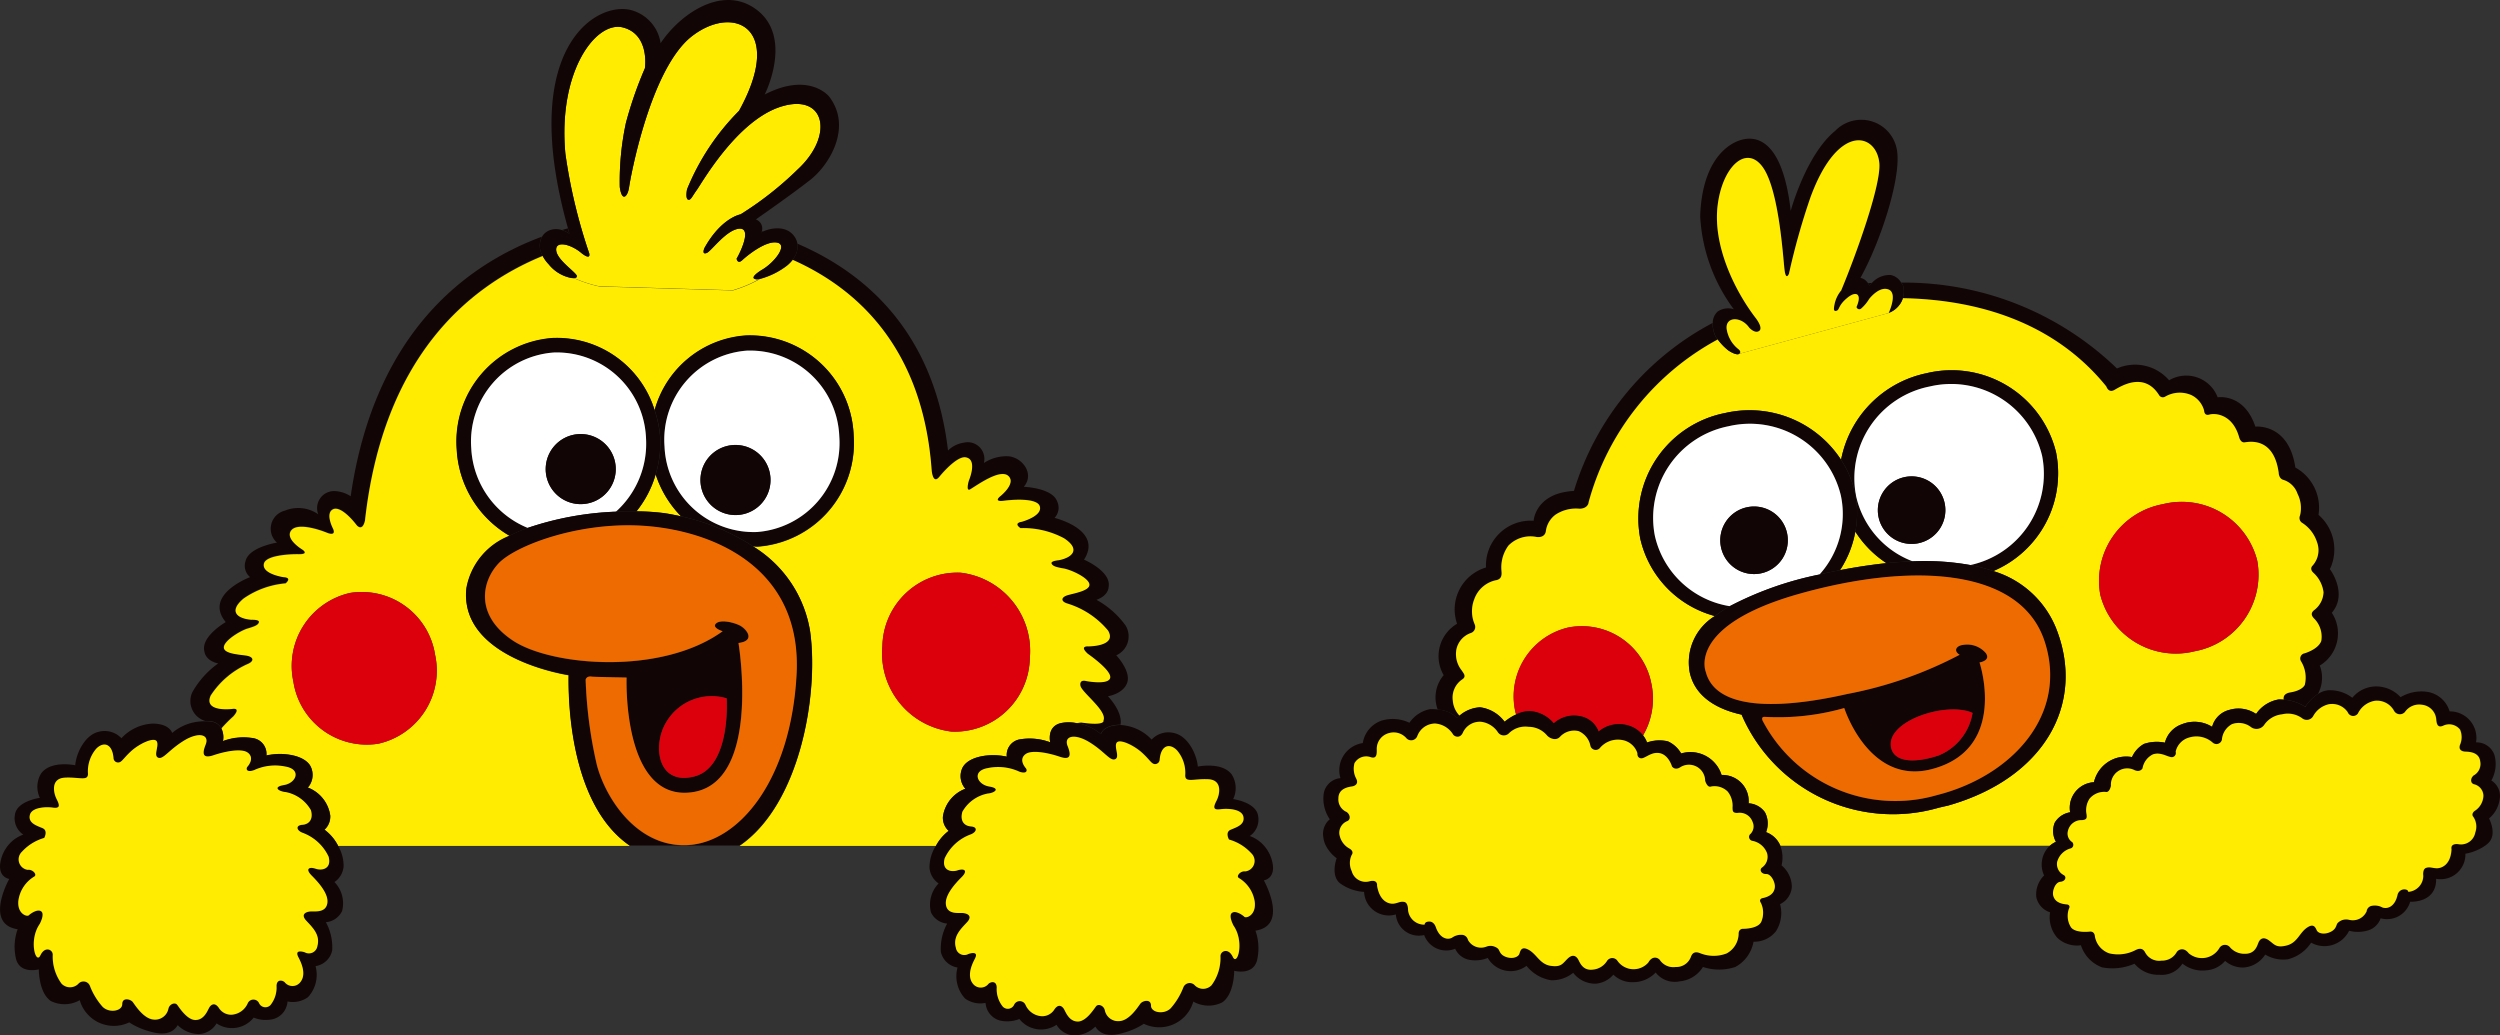 <svg xmlns="http://www.w3.org/2000/svg" width="151.936" height="62.928" viewBox="0 0 151.936 62.928">
  <rect x="0" y="0" width="151.936" height="62.928" fill="#333333" stroke="none"/>
  <g id="ポインコ" transform="translate(191.085 299.865)">
    <g id="グループ_6377" data-name="グループ 6377" transform="translate(-110.664 -292.565)">
      <path id="パス_11446" data-name="パス 11446" d="M-95.232-270.533c-.025.016-.045.034-.07.048l.026.018Z" transform="translate(154.956 306.128)" fill="none"/>
      <path id="パス_11447" data-name="パス 11447" d="M-130.121-262.442s.061-.057.151-.133a1.479,1.479,0,0,1-.417-.929,1.327,1.327,0,0,1,.562-1.272c.3-.187.086-.383-.028-.566a1.584,1.584,0,0,1-.32-1.239,1.344,1.344,0,0,1,.863-1.016.393.393,0,0,0,.247-.551,1.994,1.994,0,0,1-.018-1.511,1.783,1.783,0,0,1,1.353-1.16c.367-.083.311-.415.3-.572a2.222,2.222,0,0,1,.423-1.527,1.866,1.866,0,0,1,1.711-.522c.534.063.562-.347.562-.347a1.485,1.485,0,0,1,.592-1.012,2.254,2.254,0,0,1,1.468-.357c.5-.02.538-.369.538-.369v-.02a16,16,0,0,1,7.85-9.9c-.034-.044-.066-.078-.1-.127a1.744,1.744,0,0,1-.206-.872,17.171,17.171,0,0,0-8.428,10.208c-2.352.129-2.451,1.812-2.451,1.812a2.72,2.72,0,0,0-2.894,2.841,2.659,2.659,0,0,0-1.758,3.419,2.288,2.288,0,0,0-.813,3.124,2.089,2.089,0,0,0-.361,2.094A1.83,1.83,0,0,1-130.121-262.442Z" transform="translate(138.252 298.772)" fill="#110605"/>
      <path id="パス_11448" data-name="パス 11448" d="M-111.975-287.178c4.041.078,8.975,1.182,12.363,5.363,0,0,.127.408.477.222s1.8-1.164,2.726.3a.266.266,0,0,0,.373.1,1.757,1.757,0,0,1,1.613-.086,1.467,1.467,0,0,1,.756.934s0,.338.322.241,1.408-.054,1.809,1.388c0,0,.08.326.328.3s1.77-.363,2.072,1.846c0,0,0,.336.254.424a1.325,1.325,0,0,1,.889.85,1.92,1.92,0,0,1,.155,1.321.352.352,0,0,0,.107.437,2.175,2.175,0,0,1,.921,1.176,1.4,1.4,0,0,1-.259,1.429s-.224.184.032.433a1.929,1.929,0,0,1,.626,1.19,1.421,1.421,0,0,1-.56,1.082c-.2.156-.2.32-.009.521a1.559,1.559,0,0,1,.431,1.366c-.187.512-1.012.747-1.012.747a.32.32,0,0,0-.219.483,1.881,1.881,0,0,1,.23,1.439c-.2.37-.889.455-.889.455s-.306.038-.379.24a.448.448,0,0,0-.018.2,2.758,2.758,0,0,1,1.29.418c.025-.015.045-.032.07-.048a2.7,2.7,0,0,1,.728-.715,2.083,2.083,0,0,0,.114-1.727,2.282,2.282,0,0,0,.73-3.206c1-1.174-.118-2.653-.118-2.653a2.782,2.782,0,0,0-.692-3.3,2.788,2.788,0,0,0-1.407-2.875c-.4-2.719-2.431-2.485-2.431-2.485-.683-2.052-2.292-1.783-2.292-1.783a2.04,2.04,0,0,0-2.95-1.034,2.725,2.725,0,0,0-3.168-.718,18.6,18.6,0,0,0-13.118-5.218,1.155,1.155,0,0,1,.111.164A1.324,1.324,0,0,1-111.975-287.178Z" transform="translate(147.199 297.997)" fill="#110605"/>
      <path id="パス_11449" data-name="パス 11449" d="M-113.208-288.107c-.086,0-.164.012-.25.016a.613.613,0,0,1,.083.154S-113.309-288.012-113.208-288.107Z" transform="translate(146.56 298.002)" fill="#110605"/>
      <path id="パス_11450" data-name="パス 11450" d="M-113.687-277.773a6.307,6.307,0,0,1-.935,2.344c.948-.184,1.9-.33,2.827-.427A6.311,6.311,0,0,1-113.687-277.773Z" transform="translate(146.023 302.78)" fill="#ffec00"/>
      <path id="パス_11451" data-name="パス 11451" d="M-94.05-254.435a1.343,1.343,0,0,1-.072-1.164,1.327,1.327,0,0,1,.934-.63,1.561,1.561,0,0,1,1.448-1.829,2.013,2.013,0,0,1,2.314-1.527,1.7,1.7,0,0,1,.727-.8,2.422,2.422,0,0,1,1.272-.075,1.609,1.609,0,0,1,1.035-1.122,2.024,2.024,0,0,1,1.834.159,1.437,1.437,0,0,1,1.038-1.027,1.913,1.913,0,0,1,1.635.244,2.083,2.083,0,0,1,1.378-.882,1.928,1.928,0,0,1,.293.015.448.448,0,0,1,.018-.2c.073-.2.379-.24.379-.24s.693-.085.889-.455a1.881,1.881,0,0,0-.23-1.439.32.32,0,0,1,.219-.483s.825-.235,1.012-.747A1.559,1.559,0,0,0-78.358-268c-.2-.2-.193-.364.009-.521a1.422,1.422,0,0,0,.56-1.082,1.929,1.929,0,0,0-.626-1.19c-.256-.249-.032-.433-.032-.433a1.4,1.4,0,0,0,.259-1.429,2.175,2.175,0,0,0-.921-1.176.353.353,0,0,1-.107-.437,1.92,1.92,0,0,0-.155-1.321,1.325,1.325,0,0,0-.889-.85c-.25-.088-.254-.424-.254-.424-.3-2.208-1.825-1.875-2.072-1.846s-.328-.3-.328-.3c-.4-1.442-1.486-1.486-1.809-1.388s-.322-.241-.322-.241a1.467,1.467,0,0,0-.756-.934,1.757,1.757,0,0,0-1.613.086.266.266,0,0,1-.373-.1c-.929-1.468-2.376-.49-2.726-.3s-.477-.222-.477-.222c-3.388-4.181-8.323-5.285-12.363-5.363a1.18,1.18,0,0,1-.2.4,1.412,1.412,0,0,1-.664.5l-9.073,2.476c-.164.14-.654-.189-.654-.189a3.3,3.3,0,0,1-.658-.679,16,16,0,0,0-7.85,9.9v.02s-.037.348-.538.369a2.254,2.254,0,0,0-1.468.357,1.485,1.485,0,0,0-.592,1.012s-.028.409-.562.347a1.866,1.866,0,0,0-1.711.522,2.222,2.222,0,0,0-.423,1.527c.009.156.064.488-.3.572a1.783,1.783,0,0,0-1.353,1.16,1.994,1.994,0,0,0,.018,1.511.393.393,0,0,1-.247.551,1.344,1.344,0,0,0-.863,1.016,1.584,1.584,0,0,0,.32,1.239c.114.183.328.379.028.566a1.327,1.327,0,0,0-.562,1.272,1.479,1.479,0,0,0,.417.929,2.081,2.081,0,0,1,1.249-.507,2.207,2.207,0,0,1,1.489.879,3.14,3.14,0,0,1,.7-.443c-.01-.044-.031-.082-.041-.127a4.3,4.3,0,0,1,3.206-5.164,4.3,4.3,0,0,1,5.045,3.385,4.426,4.426,0,0,1-.5,3.171,1.543,1.543,0,0,1,.246.439,2.285,2.285,0,0,1,1.261-.072,1.747,1.747,0,0,1,.812.739,1.977,1.977,0,0,1,2.457,1.309,1.585,1.585,0,0,1,1.642,1.72,1.3,1.3,0,0,1,.994.544,1.45,1.45,0,0,1,.066,1.209,1.47,1.47,0,0,1,.866.816h16.386A1.368,1.368,0,0,1-94.05-254.435Zm6.5-20.518a4.732,4.732,0,0,1,5.736,3.44,4.733,4.733,0,0,1-3.807,5.5,4.734,4.734,0,0,1-5.734-3.44A4.733,4.733,0,0,1-87.552-274.952Zm-13.039,18.311-.573.132a10.01,10.01,0,0,1-11.992-5.648l-.015-.007c-1.223-.272-2.808-.936-3.146-2.6a3.3,3.3,0,0,1,1.537-3.391,6.317,6.317,0,0,1-4.534-4.7,6.529,6.529,0,0,1,5.176-7.643,6.638,6.638,0,0,1,7.027,2.847,6.66,6.66,0,0,1,5.2-5.262,6.532,6.532,0,0,1,7.869,4.827,6.454,6.454,0,0,1-3.821,7.2,5.955,5.955,0,0,1,3.817,3.473C-92.22-262.827-94.761-258.3-100.591-256.641Z" transform="translate(138.578 298.294)" fill="#ffec00"/>
      <path id="パス_11452" data-name="パス 11452" d="M-119.824-270.374a4.3,4.3,0,0,0-5.045-3.385,4.3,4.3,0,0,0-3.206,5.164c.01.045.031.083.041.127a1.992,1.992,0,0,1,.829-.206,2.065,2.065,0,0,1,1.462.749,1.834,1.834,0,0,1,1.581-.44,1.461,1.461,0,0,1,1.144.939,1.932,1.932,0,0,1,1.787-.377,1.74,1.74,0,0,1,.907.6A4.426,4.426,0,0,0-119.824-270.374Z" transform="translate(139.754 304.593)" fill="#dc000c"/>
      <path id="パス_11453" data-name="パス 11453" d="M-98.039-269.936a4.733,4.733,0,0,0,3.807-5.5,4.732,4.732,0,0,0-5.736-3.44,4.733,4.733,0,0,0-3.805,5.5A4.734,4.734,0,0,0-98.039-269.936Z" transform="translate(150.994 302.216)" fill="#dc000c"/>
      <path id="パス_11454" data-name="パス 11454" d="M-113.707-274.679a6.31,6.31,0,0,0,1.892,1.917c.537-.054,1.066-.092,1.588-.111a5.51,5.51,0,0,1-3.434-3.96,5.68,5.68,0,0,1,4.479-6.666,5.679,5.679,0,0,1,6.827,4.225,5.668,5.668,0,0,1-4.361,6.628,9.918,9.918,0,0,1,1.391.366,6.454,6.454,0,0,0,3.821-7.2,6.532,6.532,0,0,0-7.869-4.827,6.66,6.66,0,0,0-5.2,5.262,6.1,6.1,0,0,1,.842,1.982A6.083,6.083,0,0,1-113.707-274.679Z" transform="translate(146.043 299.687)" fill="#110605"/>
      <path id="パス_11455" data-name="パス 11455" d="M-102.605-279.536a5.679,5.679,0,0,0-6.827-4.225,5.68,5.68,0,0,0-4.479,6.666,5.51,5.51,0,0,0,3.434,3.96,15.852,15.852,0,0,1,3.511.227A5.669,5.669,0,0,0-102.605-279.536Zm-7.5,5.3a2.052,2.052,0,0,1-2.441-1.572,2.056,2.056,0,0,1,1.574-2.441,2.052,2.052,0,0,1,2.439,1.574A2.051,2.051,0,0,1-110.106-274.239Z" transform="translate(146.294 299.948)" fill="#fff"/>
      <path id="パス_11456" data-name="パス 11456" d="M-121.988-275.184a5.679,5.679,0,0,1,4.479-6.663,5.678,5.678,0,0,1,6.827,4.224,5.476,5.476,0,0,1-1.3,4.788c.154-.035.3-.072.461-.105.26-.057.522-.107.782-.158a6.308,6.308,0,0,0,.935-2.344,6.083,6.083,0,0,0-.026-2.382,6.1,6.1,0,0,0-.842-1.982,6.638,6.638,0,0,0-7.027-2.847,6.529,6.529,0,0,0-5.176,7.643,6.317,6.317,0,0,0,4.534,4.7,8.215,8.215,0,0,1,.9-.6A5.572,5.572,0,0,1-121.988-275.184Z" transform="translate(142.141 300.451)" fill="#110605"/>
      <path id="パス_11457" data-name="パス 11457" d="M-110.968-277.885a5.678,5.678,0,0,0-6.827-4.223,5.679,5.679,0,0,0-4.479,6.663,5.572,5.572,0,0,0,4.55,4.273,20.452,20.452,0,0,1,5.456-1.925A5.476,5.476,0,0,0-110.968-277.885Zm-4.845,4.715a2.053,2.053,0,0,1-2.439-1.572,2.052,2.052,0,0,1,1.574-2.441,2.052,2.052,0,0,1,2.439,1.575A2.051,2.051,0,0,1-115.813-273.171Z" transform="translate(142.427 300.712)" fill="#fff"/>
      <path id="パス_11458" data-name="パス 11458" d="M-117.975-278.769a2.052,2.052,0,0,0-1.574,2.441,2.053,2.053,0,0,0,2.439,1.572,2.051,2.051,0,0,0,1.574-2.438A2.052,2.052,0,0,0-117.975-278.769Z" transform="translate(143.722 302.298)" fill="#110605"/>
      <path id="パス_11459" data-name="パス 11459" d="M-111.429-280.022A2.056,2.056,0,0,0-113-277.582a2.052,2.052,0,0,0,2.441,1.572,2.051,2.051,0,0,0,1.572-2.439A2.052,2.052,0,0,0-111.429-280.022Z" transform="translate(146.75 301.719)" fill="#110605"/>
      <path id="パス_11460" data-name="パス 11460" d="M-119.461-281.672c.032.05.064.083.1.127a3.3,3.3,0,0,0,.658.679s.49.329.654.189-.079-.3-.079-.3a1.925,1.925,0,0,1-.695-1.236c-.057-.746.9-.737,1.373-.053,0,0,.345.39.605.2.278-.2-.246-.832-.246-.832-1.283-1.695-2.552-4.367-2.284-6.737s1.717-3.78,2.733-2.407,1.255,5.616,1.341,6.281.268.216.268.216a41.985,41.985,0,0,1,1.31-4.652c1.676-4.566,4.011-3.877,4.18-2.071.123,1.322-1.435,5.623-2.308,7.717l0,.013a1.915,1.915,0,0,0-.45,1.119s-.02.194.168.124.076-.312.636-.775.917-.244.567.547a.175.175,0,0,0,.3.082,2.456,2.456,0,0,0,.472-.57s.61-.8,1.18-.572,0,1.423,0,1.423a1.412,1.412,0,0,0,.664-.5,1.18,1.18,0,0,0,.2-.4,1.324,1.324,0,0,0,.009-.775,1.152,1.152,0,0,0-.111-.164.944.944,0,0,0-.635-.461,1.434,1.434,0,0,0-1.135.475c-.1.1-.167.17-.167.17a.614.614,0,0,0-.083-.154.71.71,0,0,0-.453-.316c1.218-2.2,2.393-5.85,2.245-7.536a2.2,2.2,0,0,0-3.773-1.407c-1.784,1.448-2.71,4.867-2.71,4.867-.5-4.357-2.113-4.624-3.119-4.275s-2.277,1.578-2.384,4.589a10.365,10.365,0,0,0,2.043,5.668,1.135,1.135,0,0,0-.981.139.959.959,0,0,0-.3.689A1.744,1.744,0,0,0-119.461-281.672Z" transform="translate(143.336 294.873)" fill="#110605"/>
      <path id="パス_11461" data-name="パス 11461" d="M-109.3-284.965c-.57-.231-1.18.572-1.18.572a2.456,2.456,0,0,1-.472.57.175.175,0,0,1-.3-.082c.35-.791-.009-1.012-.567-.547s-.448.706-.636.775-.168-.124-.168-.124a1.915,1.915,0,0,1,.45-1.119l0-.013c.873-2.094,2.431-6.4,2.308-7.717-.168-1.806-2.5-2.495-4.18,2.071a41.984,41.984,0,0,0-1.31,4.652s-.181.45-.268-.216-.326-4.906-1.341-6.281-2.466.035-2.733,2.407,1,5.042,2.284,6.737c0,0,.524.633.246.832-.26.187-.605-.2-.605-.2-.475-.684-1.43-.693-1.373.053a1.925,1.925,0,0,0,.695,1.236s.241.159.079.3l9.073-2.476S-108.73-284.731-109.3-284.965Z" transform="translate(143.658 295.262)" fill="#ffec00"/>
      <path id="パス_11462" data-name="パス 11462" d="M-98.576-272.468a5.955,5.955,0,0,0-3.817-3.473,9.926,9.926,0,0,0-1.391-.366,15.851,15.851,0,0,0-3.511-.227c-.522.019-1.051.057-1.588.111-.932.1-1.879.243-2.827.427-.26.051-.522.1-.782.158-.159.034-.307.07-.461.105a20.452,20.452,0,0,0-5.456,1.925,8.215,8.215,0,0,0-.9.6,3.3,3.3,0,0,0-1.537,3.391c.338,1.664,1.923,2.328,3.146,2.6l.015.007a10.01,10.01,0,0,0,11.992,5.648l.573-.132C-99.294-263.357-96.754-267.881-98.576-272.468Zm-7.251,10.148a9.1,9.1,0,0,1-10.57-4.493s-.145-.247.08-.265a14.68,14.68,0,0,0,4.864-.534s1.49,4.7,5.3,3.716c4.7-1.211,2.922-6.486,2.922-6.486s.706-.108.383-.569a1.486,1.486,0,0,0-1.381-.5c-.424.047-.6.369-.212.6a24.363,24.363,0,0,1-6.819,2.382c-4.724,1.068-8.055.8-8.608-1.345,0,0-1.171-2.815,5.7-4.746s13.432-1.546,14.887,2.9S-101.258-263.473-105.827-262.32Zm2.176-5a3.385,3.385,0,0,1-2.072,2.59c-1.584.521-2.736.357-2.887-.521C-108.883-266.839-105.24-268.033-103.651-267.321Z" transform="translate(143.112 303.347)" fill="#110605"/>
      <path id="パス_11463" data-name="パス 11463" d="M-114.471-274.842c-6.876,1.93-5.7,4.746-5.7,4.746.553,2.147,3.884,2.413,8.608,1.345a24.363,24.363,0,0,0,6.819-2.382c-.39-.23-.212-.551.212-.6a1.486,1.486,0,0,1,1.381.5c.323.461-.383.569-.383.569s1.775,5.275-2.922,6.486c-3.808.98-5.3-3.716-5.3-3.716a14.676,14.676,0,0,1-4.864.534c-.225.018-.08.265-.08.265a9.1,9.1,0,0,0,10.57,4.493c4.569-1.152,8.005-4.9,6.55-9.348S-107.595-276.775-114.471-274.842Z" transform="translate(143.419 303.625)" fill="#ed6b00"/>
      <path id="パス_11464" data-name="パス 11464" d="M-109.61-267.581a3.386,3.386,0,0,0,2.072-2.59c-1.59-.712-5.233.481-4.959,2.069C-112.346-267.225-111.193-267.061-109.61-267.581Z" transform="translate(146.998 306.198)" fill="#dc000c"/>
      <path id="パス_11465" data-name="パス 11465" d="M-90.066-270.163l-.044.066-.026-.018a2.759,2.759,0,0,0-1.29-.418,1.92,1.92,0,0,0-.293-.015,2.083,2.083,0,0,0-1.378.882,1.913,1.913,0,0,0-1.635-.244,1.437,1.437,0,0,0-1.038,1.027,2.024,2.024,0,0,0-1.834-.159,1.61,1.61,0,0,0-1.035,1.122,2.422,2.422,0,0,0-1.272.075,1.7,1.7,0,0,0-.727.8,2.012,2.012,0,0,0-2.314,1.527,1.561,1.561,0,0,0-1.448,1.829,1.327,1.327,0,0,0-.934.63,1.343,1.343,0,0,0,.072,1.164,1.368,1.368,0,0,0-.369.234,1.56,1.56,0,0,0-.351,1.807,1.617,1.617,0,0,0-.475,1.307,1.227,1.227,0,0,0,.837.934,1.9,1.9,0,0,0,.437,1.546,1.733,1.733,0,0,0,1.439.456,2.123,2.123,0,0,0,1.285,1.344,3.329,3.329,0,0,0,1.971-.222,1.88,1.88,0,0,0,1.515.674,1.5,1.5,0,0,0,1.4-.679,1.951,1.951,0,0,0,1.439.409,1.666,1.666,0,0,0,1.154-.575,1.618,1.618,0,0,0,1.154.4,1.7,1.7,0,0,0,1.283-.784,2.126,2.126,0,0,0,1.383.285,2.4,2.4,0,0,0,1.408-1.008,1.665,1.665,0,0,0,2.306-.725,2.107,2.107,0,0,0,1.155-.022,1.165,1.165,0,0,0,.763-.736,1.461,1.461,0,0,0,1.794-1.006s1.6.105,1.579-1.392a1.506,1.506,0,0,0,1.777-1.525,3.091,3.091,0,0,0,1.209-.494,1.66,1.66,0,0,0,.211-.183c.518-.538.018-1.465.018-1.465a1.866,1.866,0,0,0,.661-1.3,1.1,1.1,0,0,0-.521-1.008,2.049,2.049,0,0,0,.183-1.566,1.15,1.15,0,0,0-1.114-.752,1.611,1.611,0,0,0-1.606-1.884,1.686,1.686,0,0,0-1.347-1.185,2.484,2.484,0,0,0-1.634.322,2.01,2.01,0,0,0-1.345-.648,1.875,1.875,0,0,0-1.587.684,2.255,2.255,0,0,0-1.474-.456,1.418,1.418,0,0,0-.619.227A2.7,2.7,0,0,0-90.066-270.163Zm1.4-.1a1.15,1.15,0,0,1,1.155.484.353.353,0,0,0,.619.079,1.405,1.405,0,0,1,1.022-.772,1.177,1.177,0,0,1,1.176.613.408.408,0,0,0,.662.064,1.048,1.048,0,0,1,1.018-.439.97.97,0,0,1,.876.838c.023.26.051.607.43.436a.84.84,0,0,1,1.024.24,1.169,1.169,0,0,1,0,.913c-.113.293.091.417.323.424s.832.029.9.592a.791.791,0,0,1-.4.854c-.195.165-.216.455.016.534a.734.734,0,0,1,.579.7,1.14,1.14,0,0,1-.478.886c-.151.091-.268.254-.126.409a1.059,1.059,0,0,1,.11.937.88.88,0,0,1-1.009.714c-.541-.069-.436.3-.436.3-.045.986-.639,1.166-.9,1.16s-.42-.1-.648-.022-.168.483-.168.483a.98.98,0,0,1-.907.972s-.006-.174-.3-.149a.436.436,0,0,0-.36.344c-.159.715-.617.861-.914.755a.966.966,0,0,0-.68-.094.389.389,0,0,0-.282.329.918.918,0,0,1-1.075.512.723.723,0,0,0-.7.214c-.088.133-.064.364-.443.535s-.722.067-.8-.088-.171-.487-.622-.17-.57.9-1.212,1.07-.741-.063-1.088-.311-.541-.069-.627.121-.193.7-.823.695a1.146,1.146,0,0,1-.907-.39.394.394,0,0,0-.646.035,1.232,1.232,0,0,1-1.866.325c-.291-.382-.61-.241-.728-.079a1,1,0,0,1-.921.524.956.956,0,0,1-.986-.472c-.1-.2-.257-.339-.591-.17a2.3,2.3,0,0,1-1.61.2,1.327,1.327,0,0,1-.866-1.028c-.028-.345-.317-.292-.317-.292s-.936.118-1.166-.309a1.293,1.293,0,0,1-.1-1.069c.132-.235-.1-.271-.1-.271-.541-.041-.778-.249-.85-.537s.127-.815.434-.839.405-.3.2-.412a.75.75,0,0,1-.395-.8,1.169,1.169,0,0,1,.788-.809.231.231,0,0,0,.126-.393.614.614,0,0,1-.254-.7.836.836,0,0,1,.826-.635c.338-.012.317-.156.3-.357a1.273,1.273,0,0,1,.184-.948,1.166,1.166,0,0,1,.973-.409c.247.064.326-.373.326-.373a.99.99,0,0,1,1.385-.972c.39.2.535-.089.535-.089a1.158,1.158,0,0,1,.633-.848c.518-.175.964.23,1.206.164a.256.256,0,0,0,.174-.325,1.148,1.148,0,0,1,.848-.869,1.493,1.493,0,0,1,1.4.316.342.342,0,0,0,.563-.178,1.173,1.173,0,0,1,.616-.946,1.217,1.217,0,0,1,1.161.192.569.569,0,0,0,.8-.156,1.5,1.5,0,0,1,1.072-.629,1.477,1.477,0,0,1,1.256.262.451.451,0,0,0,.657-.181A1.447,1.447,0,0,1-88.668-270.26Z" transform="translate(149.79 305.758)" fill="#110605"/>
      <path id="パス_11466" data-name="パス 11466" d="M-90.6-269.652a1.477,1.477,0,0,0-1.256-.262,1.5,1.5,0,0,0-1.072.629.569.569,0,0,1-.8.156,1.217,1.217,0,0,0-1.161-.192,1.173,1.173,0,0,0-.616.946.342.342,0,0,1-.563.178,1.493,1.493,0,0,0-1.4-.316,1.148,1.148,0,0,0-.848.869.256.256,0,0,1-.174.325c-.243.066-.689-.339-1.206-.164a1.158,1.158,0,0,0-.633.848s-.145.294-.535.089a.99.99,0,0,0-1.385.973s-.079.437-.326.373a1.166,1.166,0,0,0-.973.409,1.274,1.274,0,0,0-.184.948c.022.2.042.345-.3.357a.836.836,0,0,0-.826.635.614.614,0,0,0,.254.7.231.231,0,0,1-.126.393,1.169,1.169,0,0,0-.788.809.75.75,0,0,0,.395.8c.2.108.107.388-.2.412s-.506.551-.434.839.309.5.85.537c0,0,.233.035.1.271a1.293,1.293,0,0,0,.1,1.069c.23.427,1.166.309,1.166.309s.29-.053.317.292a1.327,1.327,0,0,0,.866,1.028,2.3,2.3,0,0,0,1.61-.2c.333-.17.491-.029.591.17a.956.956,0,0,0,.986.472,1,1,0,0,0,.921-.524c.118-.162.437-.3.728.079a1.232,1.232,0,0,0,1.866-.325.394.394,0,0,1,.646-.035,1.146,1.146,0,0,0,.907.39c.63.006.737-.5.823-.695s.281-.371.627-.121.446.477,1.088.311.76-.75,1.212-1.07.538.012.622.17.424.259.8.088.355-.4.443-.535a.723.723,0,0,1,.7-.214.918.918,0,0,0,1.075-.512.389.389,0,0,1,.282-.329.966.966,0,0,1,.68.094c.3.107.755-.039.914-.755a.436.436,0,0,1,.36-.344c.291-.025.3.149.3.149a.98.98,0,0,0,.907-.972s-.06-.4.168-.483.386.016.648.022.856-.174.9-1.16c0,0-.105-.373.436-.3a.88.88,0,0,0,1.009-.714,1.059,1.059,0,0,0-.11-.937c-.142-.155-.025-.319.126-.409a1.14,1.14,0,0,0,.478-.886.734.734,0,0,0-.579-.7c-.233-.079-.211-.369-.016-.534a.791.791,0,0,0,.4-.854c-.064-.563-.667-.586-.9-.592s-.436-.132-.323-.424a1.169,1.169,0,0,0,0-.913.84.84,0,0,0-1.024-.24c-.379.171-.407-.176-.43-.436a.97.97,0,0,0-.876-.838,1.048,1.048,0,0,0-1.018.439.408.408,0,0,1-.662-.064,1.177,1.177,0,0,0-1.176-.613,1.405,1.405,0,0,0-1.022.772.353.353,0,0,1-.619-.079A1.15,1.15,0,0,0-89-270.53a1.447,1.447,0,0,0-.946.7A.451.451,0,0,1-90.6-269.652Z" transform="translate(150.119 306.029)" fill="#ffec00"/>
      <path id="パス_11467" data-name="パス 11467" d="M-135.28-261.3s-.385,1.016.189,1.512a2.779,2.779,0,0,0,1.479.535,1.5,1.5,0,0,0,1.93,1.369,1.4,1.4,0,0,0,1.72,1.253,1.429,1.429,0,0,0,1.885.832,1.182,1.182,0,0,0,.838.67,2,2,0,0,0,1.142-.111,1.607,1.607,0,0,0,2.356.481,2.391,2.391,0,0,0,1.506.877,2.044,2.044,0,0,0,1.331-.455,1.685,1.685,0,0,0,1.354.663,1.576,1.576,0,0,0,1.088-.55,1.635,1.635,0,0,0,1.2.459,1.9,1.9,0,0,0,1.37-.588,1.464,1.464,0,0,0,1.461.535,1.852,1.852,0,0,0,1.413-.872,3.156,3.156,0,0,0,1.967,0,2.182,2.182,0,0,0,1.107-1.536,1.672,1.672,0,0,0,1.364-.638,2.049,2.049,0,0,0,.249-1.645,1.252,1.252,0,0,0,.715-1.062,1.718,1.718,0,0,0-.624-1.293,2.028,2.028,0,0,0-.083-1.208,1.47,1.47,0,0,0-.866-.816,1.45,1.45,0,0,0-.066-1.209,1.3,1.3,0,0,0-.994-.544,1.585,1.585,0,0,0-1.642-1.72,1.977,1.977,0,0,0-2.457-1.309,1.747,1.747,0,0,0-.812-.739,2.285,2.285,0,0,0-1.261.072,1.542,1.542,0,0,0-.246-.439,1.74,1.74,0,0,0-.907-.6,1.932,1.932,0,0,0-1.787.377,1.461,1.461,0,0,0-1.144-.939,1.834,1.834,0,0,0-1.581.44,2.065,2.065,0,0,0-1.462-.749,1.992,1.992,0,0,0-.829.206,3.139,3.139,0,0,0-.7.443,2.207,2.207,0,0,0-1.489-.879,2.081,2.081,0,0,0-1.249.507c-.089.076-.151.133-.151.133a1.83,1.83,0,0,0-1.168-.5,2.33,2.33,0,0,0-.474-.022,1.978,1.978,0,0,0-1.249.826,2.364,2.364,0,0,0-1.645-.145,1.721,1.721,0,0,0-1.189,1.379,1.671,1.671,0,0,0-1.359,2.131,1.138,1.138,0,0,0-1.011.9,2.22,2.22,0,0,0,.364,1.6,1.159,1.159,0,0,0-.392,1.1,1.452,1.452,0,0,0,.151.5A2.2,2.2,0,0,0-135.28-261.3Zm.168-1.464a.76.76,0,0,1,.486-.794c.222-.108.167-.405-.044-.554a.826.826,0,0,1-.5-.834c0-.588.588-.681.815-.717s.415-.184.268-.474a1.279,1.279,0,0,1-.108-.94.817.817,0,0,1,.981-.367c.393.134.38-.228.373-.5a.99.99,0,0,1,.762-.968,1.02,1.02,0,0,1,1.054.335.4.4,0,0,0,.646-.142,1.163,1.163,0,0,1,1.085-.769,1.4,1.4,0,0,1,1.1.68c.136.155.448.219.6-.155a1.13,1.13,0,0,1,1.082-.632,1.445,1.445,0,0,1,1.015.611.436.436,0,0,0,.667.11,1.424,1.424,0,0,1,1.206-.414,1.474,1.474,0,0,1,1.13.525c.151.17.55.361.8.07a1.167,1.167,0,0,1,1.12-.333,1.218,1.218,0,0,1,.718.907.336.336,0,0,0,.576.118,1.433,1.433,0,0,1,1.338-.487,1.174,1.174,0,0,1,.939.8s-.041.273.209.314.638-.43,1.168-.309.724.8.724.8.177.288.538.032a.984.984,0,0,1,1.479.844s.129.442.366.347a1.131,1.131,0,0,1,1.006.31,1.373,1.373,0,0,1,.291.958c0,.209,0,.361.335.333a.828.828,0,0,1,.888.56.644.644,0,0,1-.168.752.246.246,0,0,0,.171.393,1.182,1.182,0,0,1,.872.743.79.79,0,0,1-.3.869c-.189.136-.06.412.247.4s.562.512.526.818-.247.548-.774.651c0,0-.225.064-.069.292a1.391,1.391,0,0,1,.031,1.113c-.177.467-1.111.453-1.111.453s-.292-.02-.278.339a1.379,1.379,0,0,1-.733,1.161,2.2,2.2,0,0,1-1.609-.019c-.35-.139-.488.025-.563.241a.942.942,0,0,1-.915.6.99.99,0,0,1-.97-.433c-.135-.155-.465-.262-.7.165a1.191,1.191,0,0,1-1.878-.118.381.381,0,0,0-.641.037,1.118,1.118,0,0,1-.847.507c-.622.08-.785-.433-.894-.62s-.319-.351-.632-.054-.385.545-1.035.446-.837-.684-1.319-.962-.529.075-.592.244-.388.319-.781.186-.4-.374-.5-.5a.7.7,0,0,0-.717-.136.9.9,0,0,1-1.12-.407.4.4,0,0,0-.316-.306.936.936,0,0,0-.66.175c-.279.143-.746.047-.989-.674,0,0-.1-.322-.395-.313s-.275.189-.275.189a.985.985,0,0,1-1.008-.9s.012-.423-.222-.478-.379.061-.636.1-.863-.08-1.024-1.092c0,0,.06-.4-.465-.263a.874.874,0,0,1-1.076-.622,1.139,1.139,0,0,1,0-.98c.124-.176-.012-.329-.171-.408A1.2,1.2,0,0,1-135.112-262.763Z" transform="translate(136.093 306.158)" fill="#110605"/>
      <path id="パス_11468" data-name="パス 11468" d="M-134.828-262.184c.159.079.3.233.171.408a1.139,1.139,0,0,0,0,.98.874.874,0,0,0,1.076.622c.525-.135.465.263.465.263.161,1.012.766,1.128,1.024,1.092s.4-.154.636-.1.222.478.222.478a.985.985,0,0,0,1.008.9s-.015-.181.275-.189.395.313.395.313c.243.721.709.817.989.674a.936.936,0,0,1,.66-.175.4.4,0,0,1,.316.306.9.9,0,0,0,1.12.407.7.7,0,0,1,.717.136c.1.129.107.369.5.5s.718-.015.781-.186.111-.521.592-.244.668.866,1.319.962.722-.149,1.035-.446.526-.133.632.054.272.7.894.62a1.118,1.118,0,0,0,.847-.507.381.381,0,0,1,.641-.037,1.191,1.191,0,0,0,1.878.118c.24-.427.57-.32.7-.165a.99.99,0,0,0,.97.433.942.942,0,0,0,.915-.6c.075-.216.214-.38.563-.241a2.2,2.2,0,0,0,1.609.019,1.379,1.379,0,0,0,.733-1.161c-.015-.36.278-.339.278-.339s.934.013,1.111-.453a1.391,1.391,0,0,0-.031-1.113c-.156-.228.069-.292.069-.292.526-.1.737-.347.774-.651s-.222-.828-.526-.818-.436-.266-.247-.4a.79.79,0,0,0,.3-.869,1.182,1.182,0,0,0-.872-.743.246.246,0,0,1-.171-.393.644.644,0,0,0,.168-.752.828.828,0,0,0-.888-.56c-.335.028-.332-.124-.335-.333a1.373,1.373,0,0,0-.291-.958,1.131,1.131,0,0,0-1.006-.31c-.237.1-.366-.347-.366-.347a.984.984,0,0,0-1.479-.844c-.361.256-.538-.032-.538-.032s-.193-.679-.724-.8-.921.348-1.168.309-.209-.314-.209-.314a1.174,1.174,0,0,0-.939-.8,1.433,1.433,0,0,0-1.338.487.336.336,0,0,1-.576-.118,1.218,1.218,0,0,0-.718-.907,1.167,1.167,0,0,0-1.12.333c-.253.291-.652.1-.8-.07a1.474,1.474,0,0,0-1.13-.525,1.424,1.424,0,0,0-1.207.414.436.436,0,0,1-.667-.11,1.445,1.445,0,0,0-1.015-.611,1.13,1.13,0,0,0-1.082.632c-.152.374-.464.31-.6.155a1.4,1.4,0,0,0-1.1-.68,1.163,1.163,0,0,0-1.085.769.4.4,0,0,1-.646.142,1.02,1.02,0,0,0-1.054-.335.99.99,0,0,0-.762.968c.007.269.02.632-.373.5a.817.817,0,0,0-.981.367,1.279,1.279,0,0,0,.108.94c.148.29-.04.44-.268.474s-.816.129-.815.717a.826.826,0,0,0,.5.833c.211.149.266.446.044.554a.76.76,0,0,0-.486.794A1.2,1.2,0,0,0-134.828-262.184Z" transform="translate(136.386 306.435)" fill="#ffec00"/>
    </g>
    <g id="グループ_6378" data-name="グループ 6378" transform="translate(-191.085 -299.865)">
      <path id="パス_11469" data-name="パス 11469" d="M-158.148-288.769c3.912,1.742,7.9,5.338,8.44,12.763,0,0,.061.924.468.423.36-.442,1.133-1.25,1.59-1.185.769.11.2,1.424.2,1.424-.2.746.1.512.1.512.45-.265,1.819-1.259,2.309-.8s-.516,1.245-.516,1.245-.434.349.273.254c.57-.076,1.977-.159,2.145.329.208.6-1.094.954-1.094.954s-.538.064-.076.386a5.265,5.265,0,0,1,2.648.616c1.035.68.494,1.174-.323,1.335,0,0-.5.037-.436.2s.3.228.73.3,1.438.521,1.56.917-.75.56-1.246.687-.488.393-.11.519a5.178,5.178,0,0,1,2.5,1.651c.576.97-1.2.961-1.2.961s-.585-.053-.025.455c0,0,1.461,1.006,1.354,1.459s-1.455.194-1.455.194-.421-.134-.355.275,1.661,1.544,1.4,2.119c0,0,.17.342-1.353.126a1.329,1.329,0,0,0-.257.042,2.936,2.936,0,0,1,1.461.667s.136-.55,1.166-.566c.012,0,.022,0,.035,0,.14-.809-.765-1.73-.765-1.73s.958-.145,1.177-.847-.67-1.641-.67-1.641a1.261,1.261,0,0,0,.559-1.821,5.386,5.386,0,0,0-1.764-1.552c.753-.263.74-.784.74-.784.171-.952-1.495-1.656-1.495-1.656,1.17-1.822-1.791-2.539-1.791-2.539a.9.9,0,0,0,.159-1c-.3-.831-2.028-.889-2.028-.889.683-.8-.117-1.815-.965-1.856a2.486,2.486,0,0,0-1.471.415v.016l0-.012.006,0a1.011,1.011,0,0,0-1.193-1.249,1.727,1.727,0,0,0-.984.481c-.857-7.267-5.082-10.826-9.156-12.571A1.232,1.232,0,0,1-158.148-288.769Z" transform="translate(206.315 304.551)" fill="#110605"/>
      <path id="パス_11470" data-name="パス 11470" d="M-167.367-290.374c-.123.034-.244.066-.369.1a1.649,1.649,0,0,1,.452.218C-167.315-290.166-167.334-290.264-167.367-290.374Z" transform="translate(201.882 304.253)" fill="#110605"/>
      <path id="パス_11471" data-name="パス 11471" d="M-181.3-260.165a8.815,8.815,0,0,1,.73-.738c.494-.57-.08-.449-.08-.449s-1.759.216-1.3-.813a5.179,5.179,0,0,1,2.29-1.935c.361-.17.338-.433-.171-.5s-1.392-.13-1.316-.537,1.025-.974,1.439-1.1.646-.211.69-.383-.456-.152-.456-.152c-.832-.063-1.426-.49-.48-1.287a5.256,5.256,0,0,1,2.558-.924c.421-.376-.121-.376-.121-.376s-1.332-.192-1.2-.816c.108-.506,1.517-.588,2.091-.581.715.01.24-.285.24-.285s-1.091-.655-.658-1.174c.361-.434,1.541-.1,2.185.165,0,0,.535.227.357-.231,0,0-.507-.94-.022-1.2.409-.215,1.1.5,1.442.958,0,0,.329.424.5-.24l.007-.019c1.109-9.952,6.287-14.245,10.806-16.1a1.186,1.186,0,0,1-.041-1.151c-4.7,1.749-10.187,5.907-11.622,15.768v.009a1.946,1.946,0,0,0-.927-.313,1.035,1.035,0,0,0-1.041,1.416l-.007-.01a2.128,2.128,0,0,0-2.02-.221,1.132,1.132,0,0,0-.486,1.946s-1.708.263-1.91,1.123a.9.9,0,0,0,.276.974s-2.855,1.063-1.479,2.732c0,0-1.572.9-1.288,1.821,0,0,.048.519.828.693a5.372,5.372,0,0,0-1.569,1.746,1.264,1.264,0,0,0,.769,1.745l0,.006a2.074,2.074,0,0,1,.45.032A.812.812,0,0,1-181.3-260.165Z" transform="translate(194.745 304.416)" fill="#110605"/>
      <path id="パス_11472" data-name="パス 11472" d="M-159.339-290.239l-.079-.023a.641.641,0,0,1-.025.079A1.022,1.022,0,0,1-159.339-290.239Z" transform="translate(205.716 304.305)" fill="#110605"/>
      <path id="パス_11473" data-name="パス 11473" d="M-150.194-280.592v-.017l-.006,0Z" transform="translate(209.991 308.769)" fill="#110605"/>
      <path id="パス_11474" data-name="パス 11474" d="M-164.635-277.9a14.065,14.065,0,0,1,1.667.107c.329.045.683.113,1.049.2a6.472,6.472,0,0,1-1.547-2.552A6.436,6.436,0,0,1-164.635-277.9Z" transform="translate(203.315 308.98)" fill="#ffec00"/>
      <path id="パス_11475" data-name="パス 11475" d="M-137.449-254.283a1.074,1.074,0,0,1-.352-.86,2.14,2.14,0,0,1,1.366-1.7,1.161,1.161,0,0,1-.184-1.258c.338-.706,1.657-.921,2.7-.692a.961.961,0,0,1,.752-1.043,3.558,3.558,0,0,1,1.887.17s-.23-.952.645-1.166a2.379,2.379,0,0,1,.98.006,1.33,1.33,0,0,1,.257-.042c1.522.216,1.353-.126,1.353-.126.257-.575-1.338-1.71-1.4-2.119s.355-.275.355-.275,1.35.259,1.455-.194-1.354-1.459-1.354-1.459c-.56-.508.025-.455.025-.455s1.772.009,1.2-.961a5.178,5.178,0,0,0-2.5-1.651c-.379-.126-.386-.39.11-.519s1.369-.293,1.246-.687-1.135-.845-1.56-.917-.665-.135-.73-.3.436-.2.436-.2c.818-.161,1.359-.655.323-1.335a5.265,5.265,0,0,0-2.648-.616c-.462-.322.076-.386.076-.386s1.3-.35,1.094-.953c-.168-.488-1.575-.405-2.145-.329-.708.1-.273-.254-.273-.254s1.008-.781.516-1.245-1.859.531-2.309.8c0,0-.3.234-.1-.512,0,0,.572-1.315-.2-1.424-.456-.066-1.23.743-1.59,1.185-.407.5-.468-.423-.468-.423-.541-7.425-4.528-11.021-8.44-12.763a2.274,2.274,0,0,1-.352.358,4.712,4.712,0,0,1-1.645.807,7.868,7.868,0,0,1-1.641.693l-8.116-.241a7.894,7.894,0,0,1-1.53-.5.962.962,0,0,1-.238-.025,2.317,2.317,0,0,1-1.3-.813,2.15,2.15,0,0,1-.371-.516c-4.519,1.85-9.7,6.144-10.806,16.1l-.007.019c-.167.664-.5.24-.5.24-.347-.455-1.032-1.173-1.442-.958-.486.256.022,1.2.022,1.2.178.458-.357.231-.357.231-.643-.262-1.824-.6-2.185-.165-.433.519.658,1.174.658,1.174s.475.3-.24.285c-.575-.007-1.983.075-2.091.581-.135.624,1.2.816,1.2.816s.543,0,.121.376a5.256,5.256,0,0,0-2.558.924c-.946.8-.352,1.224.48,1.287,0,0,.5-.023.456.152s-.275.26-.69.383-1.366.689-1.439,1.1.809.468,1.316.537.532.332.171.5a5.179,5.179,0,0,0-2.29,1.935c-.459,1.03,1.3.813,1.3.813s.575-.121.08.449a8.816,8.816,0,0,0-.73.738,1.22,1.22,0,0,1,.1.777,3.545,3.545,0,0,1,1.887-.17.963.963,0,0,1,.753,1.043c1.043-.23,2.363-.015,2.7.69a1.165,1.165,0,0,1-.184,1.259,2.138,2.138,0,0,1,1.364,1.7,1.077,1.077,0,0,1-.352.86,2.767,2.767,0,0,1,.829.98h17.738c-3.27-2.226-3.767-7.621-3.725-10.369,0,0-6.682-.987-6.209-5.29a4.222,4.222,0,0,1,2.627-3.176,6.456,6.456,0,0,1-3.219-5.262,6.311,6.311,0,0,1,5.825-6.761,6.221,6.221,0,0,1,6.2,4.38,6.192,6.192,0,0,1,5.55-4.535,6.311,6.311,0,0,1,6.544,6.066,6.314,6.314,0,0,1-5.823,6.762c-.1.006-.2-.015-.3-.015a7.421,7.421,0,0,1,3.476,5.161c.532,3.767-.581,10.506-4.292,13.038h11.945A2.757,2.757,0,0,1-137.449-254.283Zm-34.665-5.3a4.512,4.512,0,0,1-5.161-3.764,4.548,4.548,0,0,1,3.451-5.4,4.511,4.511,0,0,1,5.161,3.764A4.548,4.548,0,0,1-172.114-259.583Zm30.635-5.917a4.561,4.561,0,0,1,4.762-4.474,4.79,4.79,0,0,1,4.2,5.181,4.561,4.561,0,0,1-4.762,4.474A4.789,4.789,0,0,1-141.48-265.5Z" transform="translate(195.106 304.78)" fill="#ffec00"/>
      <path id="パス_11476" data-name="パス 11476" d="M-175.414-275.2a4.548,4.548,0,0,0-3.451,5.4,4.512,4.512,0,0,0,5.161,3.764,4.548,4.548,0,0,0,3.451-5.4A4.511,4.511,0,0,0-175.414-275.2Z" transform="translate(196.696 311.235)" fill="#dc000c"/>
      <path id="パス_11477" data-name="パス 11477" d="M-145.453-270.878a4.79,4.79,0,0,0-4.2-5.181,4.561,4.561,0,0,0-4.762,4.474,4.789,4.789,0,0,0,4.2,5.181A4.561,4.561,0,0,0-145.453-270.878Z" transform="translate(208.039 310.866)" fill="#dc000c"/>
      <path id="パス_11478" data-name="パス 11478" d="M-163.814-277.478a6.471,6.471,0,0,0,1.547,2.552,13.239,13.239,0,0,1,4.358,1.815c.1,0,.2.02.3.015a6.314,6.314,0,0,0,5.823-6.762,6.312,6.312,0,0,0-6.544-6.066,6.192,6.192,0,0,0-5.55,4.535,6.6,6.6,0,0,1,.344,1.688A6.549,6.549,0,0,1-163.814-277.478Zm5.541-7.518a5.427,5.427,0,0,1,5.622,5.214,5.421,5.421,0,0,1-5,5.809,5.42,5.42,0,0,1-5.622-5.211A5.425,5.425,0,0,1-158.273-285Z" transform="translate(203.663 306.306)" fill="#110605"/>
      <path id="パス_11479" data-name="パス 11479" d="M-157.845-274.268a5.421,5.421,0,0,0,5-5.809,5.426,5.426,0,0,0-5.622-5.213,5.425,5.425,0,0,0-5,5.812A5.42,5.42,0,0,0-157.845-274.268Zm-3.425-3.4a2.129,2.129,0,0,1,2.353-1.878,2.128,2.128,0,0,1,1.879,2.353,2.128,2.128,0,0,1-2.352,1.879A2.131,2.131,0,0,1-161.27-277.665Z" transform="translate(203.852 306.6)" fill="#fff"/>
      <path id="パス_11480" data-name="パス 11480" d="M-171.219-279.115a5.424,5.424,0,0,1,5-5.812,5.423,5.423,0,0,1,5.622,5.214,5.558,5.558,0,0,1-1.831,4.459q.658-.031,1.249-.023a6.436,6.436,0,0,0,1.168-2.249,6.549,6.549,0,0,0,.275-2.224,6.6,6.6,0,0,0-.344-1.688,6.221,6.221,0,0,0-6.2-4.38,6.311,6.311,0,0,0-5.825,6.761,6.456,6.456,0,0,0,3.219,5.262,9.947,9.947,0,0,1,1.1-.472A5.518,5.518,0,0,1-171.219-279.115Z" transform="translate(199.857 306.355)" fill="#110605"/>
      <path id="パス_11481" data-name="パス 11481" d="M-160.875-280a5.423,5.423,0,0,0-5.622-5.214,5.424,5.424,0,0,0-5,5.812,5.518,5.518,0,0,0,3.432,4.846,18.873,18.873,0,0,1,5.361-.986A5.558,5.558,0,0,0-160.875-280Zm-1.853,2.107a2.13,2.13,0,0,1-2.354,1.878,2.127,2.127,0,0,1-1.878-2.353,2.128,2.128,0,0,1,2.353-1.879A2.131,2.131,0,0,1-162.727-277.889Z" transform="translate(200.137 306.638)" fill="#fff"/>
      <path id="パス_11482" data-name="パス 11482" d="M-166.041-281.812a2.128,2.128,0,0,0-2.353,1.879,2.127,2.127,0,0,0,1.878,2.353,2.13,2.13,0,0,0,2.354-1.878A2.131,2.131,0,0,0-166.041-281.812Z" transform="translate(201.571 308.206)" fill="#110605"/>
      <path id="パス_11483" data-name="パス 11483" d="M-160.082-277.126a2.128,2.128,0,0,0,2.352-1.879,2.128,2.128,0,0,0-1.879-2.353,2.129,2.129,0,0,0-2.353,1.878A2.131,2.131,0,0,0-160.082-277.126Z" transform="translate(204.545 308.416)" fill="#110605"/>
      <path id="パス_11484" data-name="パス 11484" d="M-150.81-271.335a7.421,7.421,0,0,0-3.476-5.161,13.24,13.24,0,0,0-4.358-1.815c-.366-.083-.72-.151-1.049-.2a14.071,14.071,0,0,0-1.667-.107q-.59-.007-1.249.023a18.873,18.873,0,0,0-5.361.986,9.944,9.944,0,0,0-1.1.472,4.222,4.222,0,0,0-2.627,3.176c-.472,4.3,6.209,5.29,6.209,5.29-.042,2.748.455,8.143,3.725,10.369h6.657C-151.391-260.829-150.278-267.568-150.81-271.335Zm-7.514,13.016c-3.151.114-5.034-3.089-5.475-4.99a26.885,26.885,0,0,1-.655-5.066c.07-.257.38-.184.38-.184.345.025,2.107.054,2.107.054s-.265,7.172,3.656,7c4.634-.206,3.146-9.1,3.146-9.1,1.075-.135.477-.869.057-1.076s-1.176-.361-1.432-.1.412.461.412.461c-3.716,2.688-10.377,2.121-12.725.582s-1.926-3.615-.892-4.706,5.031-2.616,9.1-2.261,9.36,2.6,9,9.044S-155.174-258.438-158.324-258.32Zm-1.225-7.483a3.2,3.2,0,0,1,3.671-1.446s.284,4.184-1.976,4.75S-160.389-264.44-159.549-265.8Z" transform="translate(200.04 309.691)" fill="#110605"/>
      <path id="パス_11485" data-name="パス 11485" d="M-161-277.983c-4.073-.355-8.07,1.168-9.1,2.261s-1.454,3.166.892,4.706,9.008,2.106,12.725-.582c0,0-.667-.2-.412-.461s1.009-.1,1.432.1,1.018.942-.057,1.076c0,0,1.489,8.9-3.146,9.1-3.921.174-3.656-7-3.656-7s-1.762-.029-2.107-.054c0,0-.31-.073-.38.184a26.881,26.881,0,0,0,.655,5.066c.442,1.9,2.324,5.1,5.475,4.99s6.332-3.9,6.688-10.352S-156.93-277.629-161-277.983Z" transform="translate(200.403 309.959)" fill="#ed6b00"/>
      <path id="パス_11486" data-name="パス 11486" d="M-161.564-266.052c2.259-.566,1.976-4.75,1.976-4.75a3.2,3.2,0,0,0-3.671,1.446C-164.1-267.992-163.822-265.481-161.564-266.052Z" transform="translate(203.75 313.243)" fill="#dc000c"/>
      <path id="パス_11487" data-name="パス 11487" d="M-190.524-260.306s-1.546,2.748.51,3.057a3.2,3.2,0,0,0-.092,1.825c.26.921,1.38.614,1.38.614s-.015,1.4.722,1.919a1.865,1.865,0,0,0,1.765-.047,2.156,2.156,0,0,0,3.007,1.35,4.356,4.356,0,0,0,1.2.537c.8.246,1.413.184,1.749-.368a1.836,1.836,0,0,0,1.3.54,1.315,1.315,0,0,0,1.059-.646,1.684,1.684,0,0,0,2.255-.352,1.985,1.985,0,0,0,1.182.091,1.186,1.186,0,0,0,.875-1.073,1.582,1.582,0,0,0,1.243-.26,2,2,0,0,0,.461-1.888,1.226,1.226,0,0,0,1.012-.951,3.177,3.177,0,0,0-.383-1.718,1.206,1.206,0,0,0,.983-.676,1.857,1.857,0,0,0-.461-1.765,1.274,1.274,0,0,0,.553-.934,2.381,2.381,0,0,0-.338-1.275,2.768,2.768,0,0,0-.829-.98,1.077,1.077,0,0,0,.352-.86,2.139,2.139,0,0,0-1.364-1.7,1.165,1.165,0,0,0,.184-1.259c-.338-.7-1.658-.92-2.7-.69a.963.963,0,0,0-.753-1.043,3.545,3.545,0,0,0-1.887.17,1.22,1.22,0,0,0-.1-.777.812.812,0,0,0-.544-.39,2.071,2.071,0,0,0-.45-.032,3,3,0,0,0-1.989.708s-.137-.553-1.166-.569a2.752,2.752,0,0,0-1.917.891,1.4,1.4,0,0,0-1.351-.4c-.875.184-1.4,1.319-1.458,2.042,0,0-1.454-.309-2.056.475a1.55,1.55,0,0,0-.092,1.506s-1.424.189-1.519,1.044A1.194,1.194,0,0,0-189.67-263a2.069,2.069,0,0,0-.937.673,2.212,2.212,0,0,0-.418.844C-191.3-260.411-190.524-260.306-190.524-260.306Zm2.014-3.081c-.369-.154-.858-.306-.766-.782s.936-.522,1.4-.461.428-.137.228-.521-.367-1.259.507-1.3,1.4.23,1.4-.231a2.112,2.112,0,0,1,.506-1.534c.446-.445.967-.309,1.044.567a.279.279,0,0,0,.246.276c.246.031.322-.23.828-.69s1.381-.858,1.55-.6-.215.876.092,1,.629-.459,1.549-1.027,1.581-.385,1.335.23-.137.86.491.643,1.688-.443,2.072-.152.107.706-.016.844-.061.383.4.215a3.045,3.045,0,0,1,1.9-.215c1,.168.66,1-.078,1.12s-.307.4.092.43a2.247,2.247,0,0,1,1.536,1.1c.154.537-.094.858-.522.889s-.354.354.031.491a2.817,2.817,0,0,1,1.565,1.442c.2.722-.369.876-.782.737s-.645.015-.246.414,1.043,1.106.951,1.689-.736.475-1,.491-.66.152-.276.566.86.86.674,1.534a.52.52,0,0,1-.766.385s-.676-.246-.385.307.446,1.151.077,1.549a.6.6,0,0,1-.905-.029c-.108-.123-.491-.231-.506.214a1.693,1.693,0,0,1-.369,1.167.423.423,0,0,1-.692-.123.379.379,0,0,0-.689.015,1.154,1.154,0,0,1-.983.692.88.88,0,0,1-.752-.385c-.262-.412-.507-.23-.614-.029s-.307.721-.813.736-.983-.736-1.12-.92-.475-.047-.537.23a.826.826,0,0,1-.921.66c-.6-.061-1.1-.875-1.243-1.06s-.643-.306-.643.124-.8.567-1.2.154a4.159,4.159,0,0,1-.768-1.274.418.418,0,0,0-.706-.108.712.712,0,0,1-1.013-.015,2.787,2.787,0,0,1-.535-1.764c0-.307-.477-.538-.753.045s-.721-.921-.045-1.9c0,0,.322-.582.107-.766s-.66.123-.766.23-.722-.094-.63-.905a2.029,2.029,0,0,1,.952-1.443c.215-.107-.077-.459-.383-.414a.64.64,0,0,1-.354-1.1,2.892,2.892,0,0,1,1.351-.829S-188.141-263.234-188.51-263.387Z" transform="translate(191.085 313.723)" fill="#110605"/>
      <path id="パス_11488" data-name="パス 11488" d="M-190.1-262.231a.64.64,0,0,0,.354,1.1c.306-.045.6.307.383.414a2.029,2.029,0,0,0-.952,1.443c-.092.812.522,1.012.63.905s.551-.415.766-.23-.107.766-.107.766c-.676.981-.231,2.486.045,1.9s.753-.352.753-.045a2.787,2.787,0,0,0,.535,1.764.712.712,0,0,0,1.013.015.418.418,0,0,1,.706.108,4.158,4.158,0,0,0,.768,1.274c.4.414,1.2.276,1.2-.154s.506-.307.643-.124.645,1,1.243,1.06a.826.826,0,0,0,.921-.66c.061-.276.4-.414.537-.23s.614.934,1.12.92.706-.537.813-.736.352-.383.614.029a.88.88,0,0,0,.752.385,1.154,1.154,0,0,0,.983-.692.379.379,0,0,1,.689-.015.423.423,0,0,0,.692.123,1.693,1.693,0,0,0,.369-1.167c.015-.445.4-.336.506-.214a.6.6,0,0,0,.905.029c.369-.4.215-1-.077-1.549s.385-.307.385-.307a.52.52,0,0,0,.766-.385c.186-.674-.291-1.12-.674-1.534s.015-.553.276-.566.9.091,1-.491-.553-1.288-.951-1.689-.168-.551.246-.414.981-.015.782-.737a2.817,2.817,0,0,0-1.565-1.442c-.385-.137-.461-.459-.031-.491s.676-.352.522-.889a2.247,2.247,0,0,0-1.536-1.1c-.4-.032-.828-.307-.092-.43s1.075-.952.078-1.12a3.045,3.045,0,0,0-1.9.215c-.459.168-.521-.078-.4-.215s.4-.553.016-.844-1.443-.061-2.072.152-.737-.029-.491-.643-.414-.8-1.335-.23-1.242,1.151-1.549,1.027.076-.736-.092-1-1.044.139-1.55.6-.582.721-.828.69a.279.279,0,0,1-.246-.276c-.077-.876-.6-1.012-1.044-.567a2.112,2.112,0,0,0-.506,1.534c0,.461-.522.186-1.4.231s-.7.92-.507,1.3.231.582-.228.521-1.3-.016-1.4.461.4.629.766.782.108.6.108.6A2.892,2.892,0,0,0-190.1-262.231Z" transform="translate(191.435 313.994)" fill="#ffec00"/>
      <path id="パス_11489" data-name="パス 11489" d="M-142.034-269.126a2.935,2.935,0,0,0-1.461-.667,2.38,2.38,0,0,0-.98-.006c-.875.214-.645,1.166-.645,1.166a3.558,3.558,0,0,0-1.887-.17.961.961,0,0,0-.752,1.043c-1.044-.23-2.363-.015-2.7.692a1.161,1.161,0,0,0,.184,1.258,2.14,2.14,0,0,0-1.366,1.7,1.074,1.074,0,0,0,.352.86,2.757,2.757,0,0,0-.774.9,2.445,2.445,0,0,0-.392,1.359,1.284,1.284,0,0,0,.553.937,1.853,1.853,0,0,0-.461,1.765,1.2,1.2,0,0,0,.981.674,3.18,3.18,0,0,0-.383,1.72,1.233,1.233,0,0,0,1.013.951,2,2,0,0,0,.461,1.886,1.583,1.583,0,0,0,1.242.262,1.192,1.192,0,0,0,.874,1.073,1.989,1.989,0,0,0,1.182-.092,1.685,1.685,0,0,0,2.257.352,1.309,1.309,0,0,0,1.059.645,1.839,1.839,0,0,0,1.3-.537c.338.551.951.613,1.748.369a4.352,4.352,0,0,0,1.2-.538,2.156,2.156,0,0,0,3.007-1.35,1.862,1.862,0,0,0,1.765.045c.736-.521.721-1.917.721-1.917s1.12.307,1.382-.613a3.211,3.211,0,0,0-.092-1.827c2.056-.307.51-3.056.51-3.056s.778-.1.5-1.179a2.209,2.209,0,0,0-.49-.93,2.068,2.068,0,0,0-.866-.586,1.2,1.2,0,0,0,.512-1.2c-.1-.854-1.518-1.044-1.518-1.044a1.547,1.547,0,0,0-.092-1.5c-.6-.785-2.058-.477-2.058-.477-.061-.722-.582-1.856-1.457-2.04a1.394,1.394,0,0,0-1.35.4,2.792,2.792,0,0,0-1.884-.885c-.013,0-.023,0-.035,0C-141.9-269.676-142.034-269.126-142.034-269.126Zm3.329,1.812a.279.279,0,0,0,.246-.276c.077-.875.6-1.012,1.044-.566a2.1,2.1,0,0,1,.506,1.534c0,.459.522.184,1.4.23s.706.921.506,1.3-.23.585.231.524,1.3-.016,1.4.459-.4.629-.768.782-.108.6-.108.6a2.89,2.89,0,0,1,1.35.829.641.641,0,0,1-.352,1.106c-.306-.047-.6.306-.383.412a2.028,2.028,0,0,1,.951,1.442c.092.815-.522,1.015-.629.907s-.553-.415-.766-.231.107.768.107.768c.676.981.23,2.486-.045,1.9s-.752-.354-.752-.047a2.784,2.784,0,0,1-.538,1.765.712.712,0,0,1-1.013.016.416.416,0,0,0-.7.107,4.176,4.176,0,0,1-.768,1.274c-.4.412-1.2.276-1.2-.154s-.506-.307-.645-.123-.645,1-1.242,1.06a.827.827,0,0,1-.921-.661c-.061-.276-.4-.414-.537-.231s-.614.937-1.12.921-.706-.537-.813-.737-.354-.383-.614.032a.873.873,0,0,1-.752.382,1.154,1.154,0,0,1-.983-.689.38.38,0,0,0-.69-.016.421.421,0,0,1-.69.123,1.688,1.688,0,0,1-.369-1.167c-.015-.445-.4-.336-.506-.214a.6.6,0,0,1-.905.031c-.369-.4-.215-1,.078-1.552s-.385-.3-.385-.3a.521.521,0,0,1-.768-.385c-.184-.676.292-1.12.676-1.536s-.015-.551-.276-.567-.905.094-1-.491.553-1.287.952-1.688.168-.551-.246-.414-.981-.015-.782-.736a2.8,2.8,0,0,1,1.565-1.442c.385-.139.461-.462.031-.491s-.676-.354-.522-.891a2.251,2.251,0,0,1,1.536-1.106c.4-.029.828-.307.091-.43s-1.073-.951-.076-1.119a3.063,3.063,0,0,1,1.9.214c.461.171.522-.076.4-.214s-.4-.553-.016-.844,1.442-.061,2.072.152.736-.029.49-.643.415-.8,1.335-.23,1.243,1.151,1.55,1.028-.076-.737.092-1,1.043.137,1.55.6S-138.95-267.283-138.706-267.314Z" transform="translate(208.945 313.745)" fill="#110605"/>
      <path id="パス_11490" data-name="パス 11490" d="M-141.364-268.878c-.168.26.215.874-.092,1s-.629-.461-1.55-1.028-1.581-.383-1.335.23.139.86-.49.643-1.688-.445-2.072-.152-.107.7.016.844.061.385-.4.214a3.063,3.063,0,0,0-1.9-.214c-1,.168-.66,1,.076,1.119s.307.4-.091.43a2.251,2.251,0,0,0-1.536,1.106c-.154.537.092.858.522.891s.354.352-.031.491a2.8,2.8,0,0,0-1.565,1.442c-.2.721.367.873.782.736s.645.016.246.414-1.044,1.106-.952,1.688.737.477,1,.491.66.155.276.567-.86.86-.676,1.536a.521.521,0,0,0,.768.385s.676-.246.385.3-.446,1.151-.078,1.552a.6.6,0,0,0,.905-.031c.107-.123.491-.231.506.214a1.688,1.688,0,0,0,.369,1.167.421.421,0,0,0,.69-.123.38.38,0,0,1,.69.016,1.154,1.154,0,0,0,.983.689.873.873,0,0,0,.752-.382c.26-.415.506-.231.614-.032s.306.721.813.737.981-.737,1.12-.921.475-.045.537.231a.827.827,0,0,0,.921.661c.6-.063,1.1-.876,1.242-1.06s.645-.307.645.123.8.566,1.2.154a4.176,4.176,0,0,0,.768-1.274.416.416,0,0,1,.7-.107.712.712,0,0,0,1.013-.016,2.784,2.784,0,0,0,.538-1.765c0-.307.475-.537.752.047s.721-.921.045-1.9c0,0-.322-.584-.107-.768s.658.123.766.231.721-.092.629-.907a2.028,2.028,0,0,0-.951-1.442c-.215-.107.077-.459.383-.412a.641.641,0,0,0,.352-1.106,2.89,2.89,0,0,0-1.35-.829s-.26-.445.108-.6.858-.307.768-.782-.937-.522-1.4-.459-.43-.139-.231-.524.369-1.258-.506-1.3-1.4.23-1.4-.23a2.1,2.1,0,0,0-.506-1.534c-.446-.446-.967-.309-1.044.566a.279.279,0,0,1-.246.276c-.244.031-.322-.23-.828-.69S-141.2-269.14-141.364-268.878Z" transform="translate(209.226 314.021)" fill="#ffec00"/>
      <path id="パス_11491" data-name="パス 11491" d="M-157.244-282.654a7.865,7.865,0,0,0,1.641-.693c-.1.023-.158.032-.158.032-.63-.042.326-.6.326-.6.728-.431,1.568-1.5.891-1.636s-1.812.781-2.109,1.06-.352-.082-.352-.082c.325-.562.915-1.916.13-1.821s-1.669,1.363-1.945,1.473c-.336.132-.135-.309-.135-.309,1.025-1.841,2.188-2.037,2.188-2.037a20.279,20.279,0,0,0,3.462-2.719c2.242-2.062,1.7-4.659-.983-3.834s-4.838,4.659-5.133,5.066-.379.665-.541.586-.056-.617-.056-.617a14.5,14.5,0,0,1,3.162-4.776c2.779-5.035-.309-6.5-2.85-4.544s-3.751,8.622-3.833,9.187-.43.948-.567-.006a16.944,16.944,0,0,1,.373-3.9,23.661,23.661,0,0,1,1.154-3.32s.317-2.04-1.321-2.479-3.979,2.643-3.51,7.679a33.086,33.086,0,0,0,1.445,6.037c.107.464-.461,0-.461,0-.6-.519-1.546-.784-1.546-.219s1.031,1.249,1.24,1.557c0,0,.091.168-.158.173a7.89,7.89,0,0,0,1.53.5Z" transform="translate(201.772 300.294)" fill="#ffec00"/>
      <path id="パス_11492" data-name="パス 11492" d="M-168.484-284.32a2.15,2.15,0,0,0,.371.516,2.317,2.317,0,0,0,1.3.813.962.962,0,0,0,.238.025c.249,0,.158-.173.158-.173-.209-.309-1.239-.99-1.24-1.557s.948-.3,1.546.219c0,0,.567.468.461,0a33.087,33.087,0,0,1-1.445-6.037c-.469-5.037,1.875-8.116,3.51-7.679s1.321,2.479,1.321,2.479a23.665,23.665,0,0,0-1.154,3.32,16.945,16.945,0,0,0-.373,3.9c.137.953.49.572.567.006s1.288-7.232,3.833-9.187,5.629-.491,2.85,4.544a14.5,14.5,0,0,0-3.162,4.776s-.108.538.056.617.243-.177.541-.586,2.455-4.241,5.133-5.066,3.225,1.772.983,3.834a20.282,20.282,0,0,1-3.462,2.719s-1.163.2-2.188,2.037c0,0-.2.44.135.309.276-.11,1.163-1.378,1.945-1.473s.194,1.259-.13,1.821c0,0,.054.361.352.082s1.432-1.195,2.109-1.06-.162,1.205-.891,1.636c0,0-.956.553-.326.6,0,0,.058-.009.158-.032a4.713,4.713,0,0,0,1.645-.807,2.273,2.273,0,0,0,.352-.358,1.232,1.232,0,0,0,.3-.961,1.069,1.069,0,0,0-.145-.389c-.51-.819-1.575-.541-1.942-.366a1.027,1.027,0,0,0-.1.056.642.642,0,0,0,.025-.079.585.585,0,0,0-.367-.709s2.185-1.518,3.321-2.413,2.564-3.192,1.129-5.059c0,0-1.208-1.519-3.911-.12,0,0,1.818-3.587-.622-5.246-2.027-1.376-4.528.361-5.706,2.128a2.45,2.45,0,0,0-1.628-1.961c-2.061-.755-7.151,2.011-4,13.216.032.11.051.208.083.32a1.65,1.65,0,0,0-.452-.218,1.108,1.108,0,0,0-.8.034.91.91,0,0,0-.415.379A1.186,1.186,0,0,0-168.484-284.32Z" transform="translate(201.457 299.865)" fill="#110605"/>
    </g>
  </g>
</svg>
